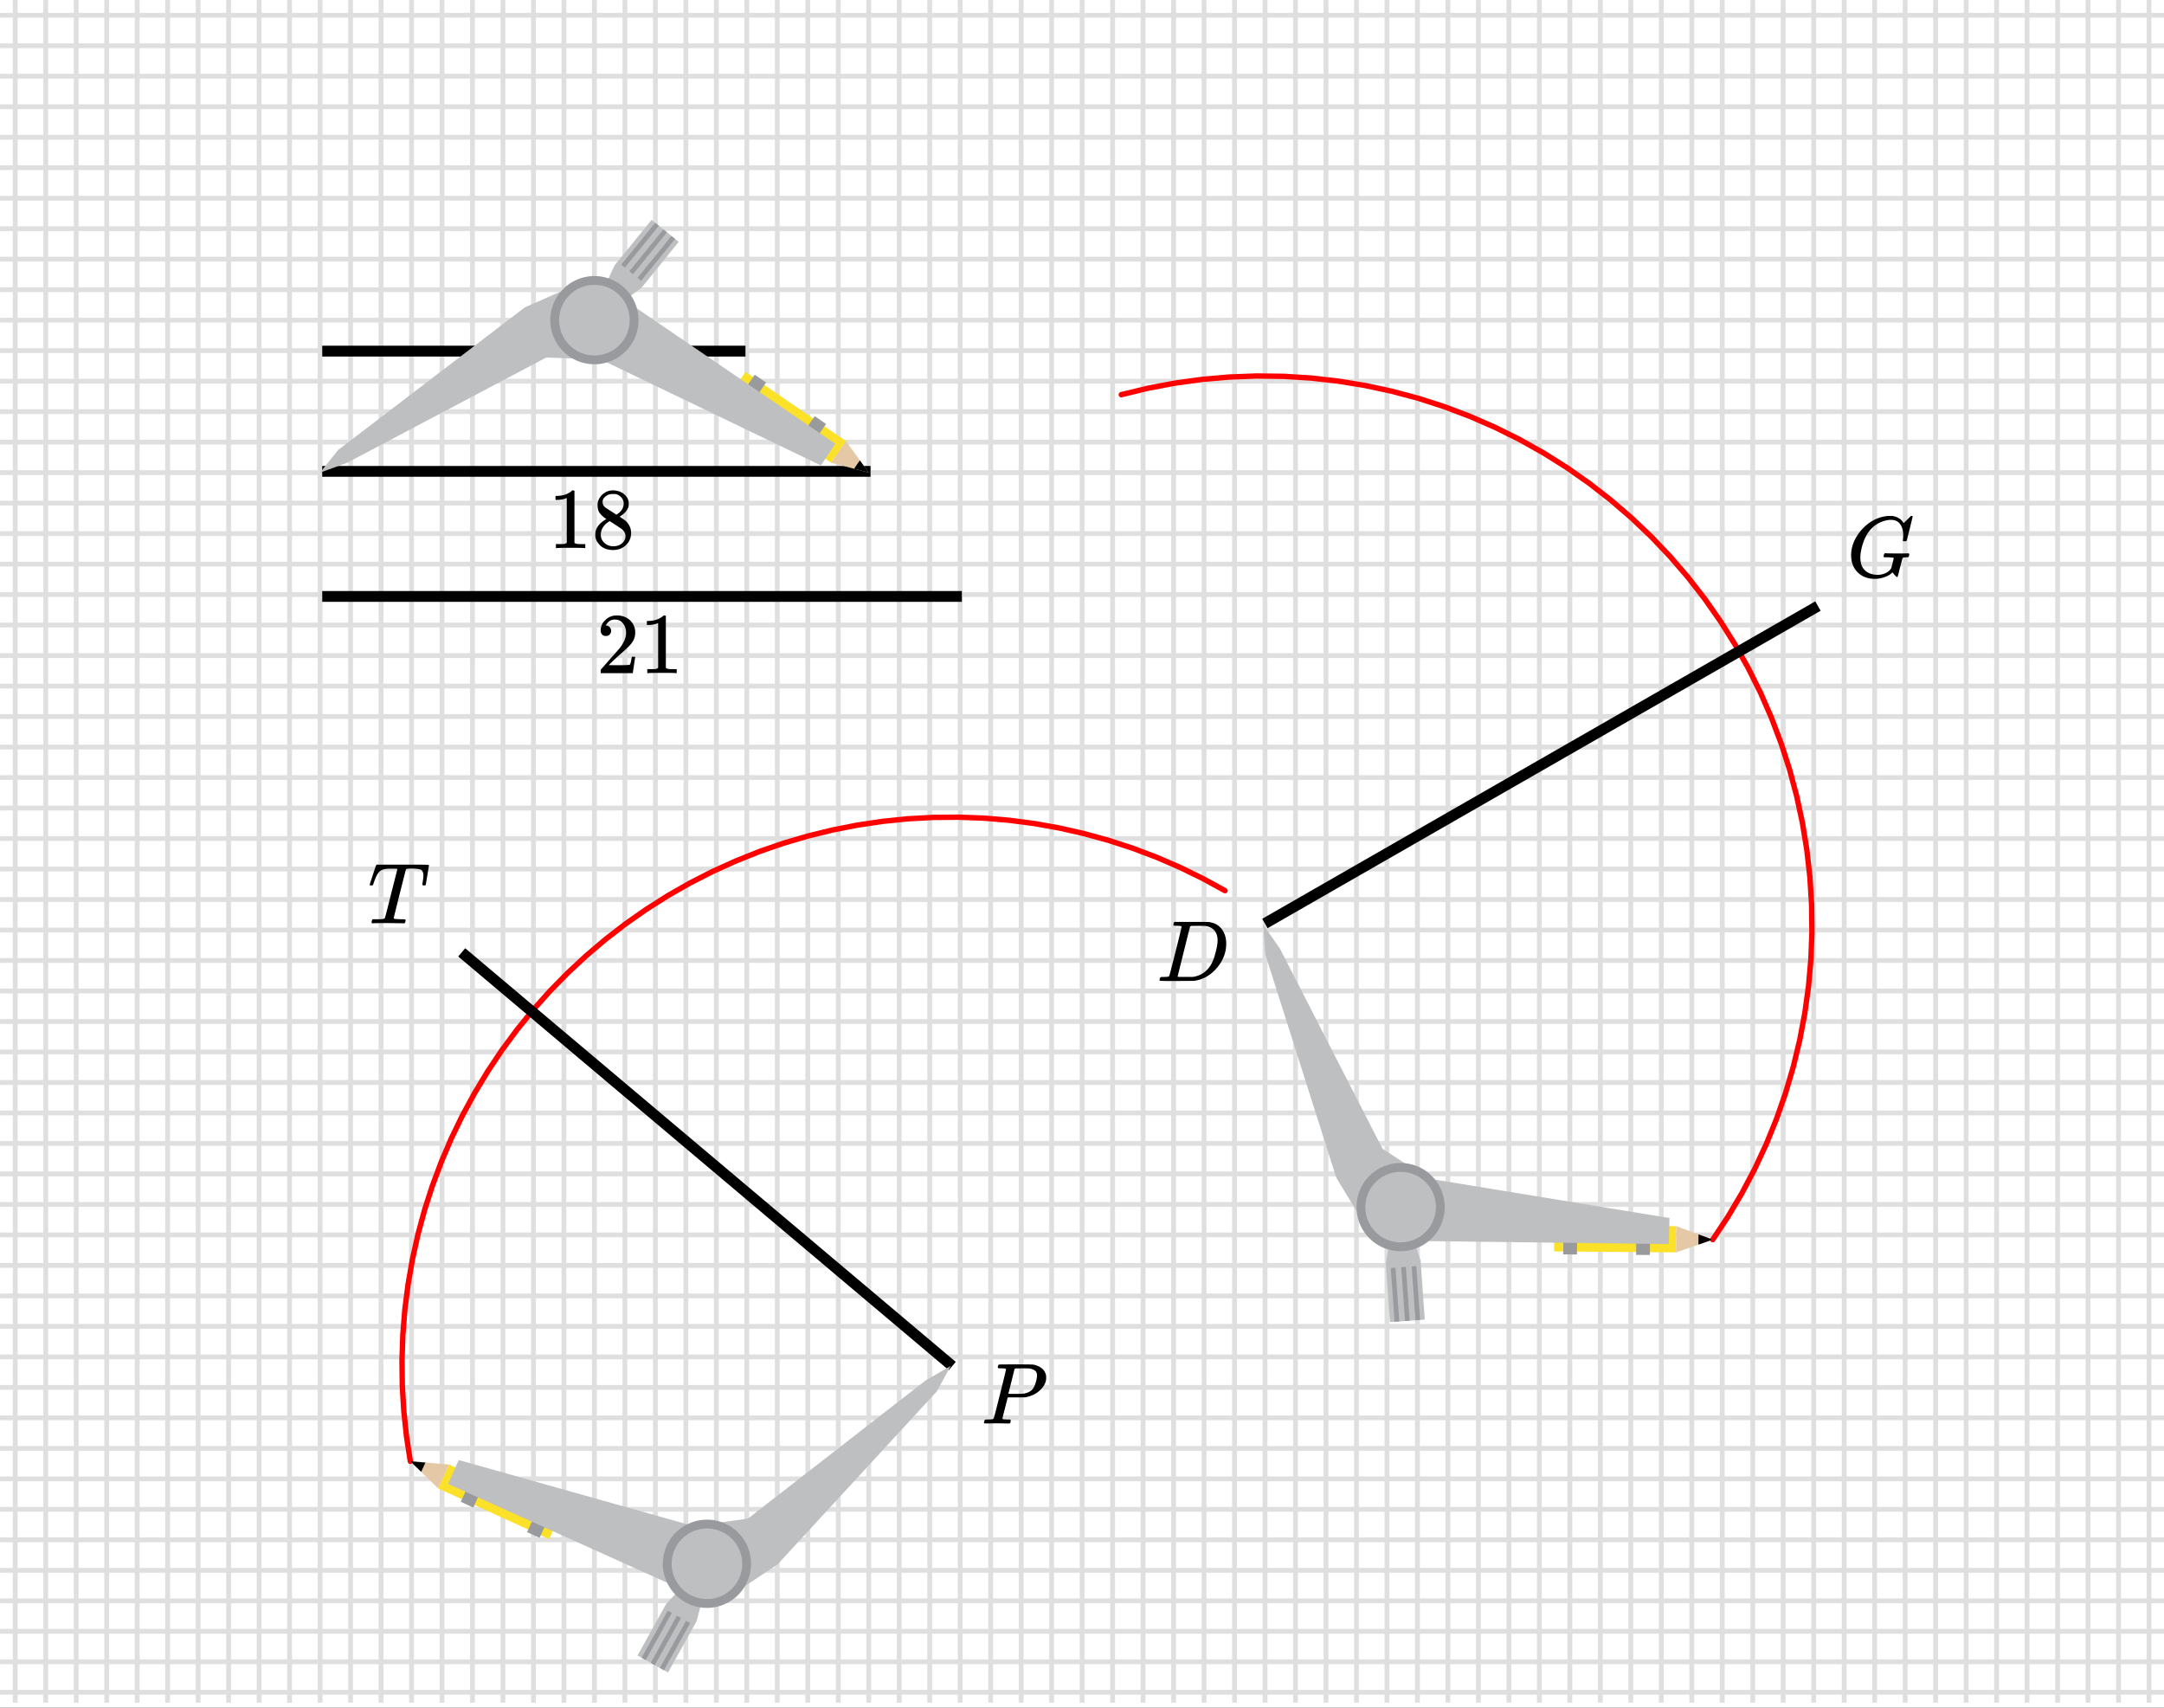 <svg xmlns="http://www.w3.org/2000/svg" xmlns:xlink="http://www.w3.org/1999/xlink" width="449.28" height="354.56" viewBox="0 0 336.96 265.92"><rect x="0" y="0" width="336.96" height="265.92" fill="#333333" stroke="none"/><defs><symbol overflow="visible" id="c"><path d="M5.594 0c-.242 0-.64-.004-1.203-.016-.563-.007-1-.015-1.313-.015C1.91-.031 1.172-.02.86 0H.656a.365.365 0 0 1-.094-.11c0-.019.016-.1.047-.25a.561.561 0 0 1 .125-.265h.391c.531 0 .895-.008 1.094-.031a.747.747 0 0 0 .328-.078c.008-.008.02-.016.031-.016.04-.031.082-.125.125-.281.05-.157.235-.86.547-2.11.156-.613.281-1.113.375-1.5.633-2.468.953-3.726.953-3.78 0-.052-.133-.079-.39-.079h-.422c-.606 0-1 .027-1.188.078-.387.086-.68.246-.875.485-.25.273-.516.82-.797 1.64-.062.2-.11.32-.14.36-.024.03-.086.046-.188.046H.547c-.125 0-.203-.007-.235-.03C.29-5.954.282-5.978.282-6c0-.05.132-.484.406-1.297.195-.613.363-1.11.5-1.484.05-.164.109-.281.171-.344h6.313c1.207 0 1.812.023 1.812.063v.015l.016.016V-9c0 .063-.086.578-.25 1.547-.156.969-.242 1.46-.25 1.469 0 .023-.016.043-.047.062-.023.024-.09.031-.203.031h-.125c-.031-.007-.055-.015-.063-.015a.257.257 0 0 1-.046-.047c-.012-.02-.024-.035-.032-.047 0-.063.008-.18.032-.36.082-.488.125-.847.125-1.077 0-.196-.028-.364-.079-.5a1.017 1.017 0 0 0-.187-.313c-.063-.07-.184-.125-.36-.156a3.96 3.96 0 0 0-.453-.078 29.24 29.24 0 0 0-.625-.032c-.406 0-.667.012-.78.032-.118.011-.196.043-.235.093-.012.012-.336 1.274-.969 3.782-.625 2.5-.937 3.765-.937 3.796 0 .063.054.106.171.125.125.032.461.055 1.016.063.3 0 .484.008.547.016.063.011.098.039.11.078a.798.798 0 0 1-.016.234c-.043.168-.086.262-.125.281L5.687 0h-.093zm0 0"/></symbol><symbol overflow="visible" id="d"><path d="M3.875-8.469c0-.008-.008-.02-.016-.031a.084.084 0 0 0-.046-.016c-.012-.007-.028-.02-.047-.03a.291.291 0 0 0-.094-.017c-.031-.007-.063-.015-.094-.015H3.36a.516.516 0 0 0-.125-.016h-.14c-.219 0-.356-.004-.406-.015-.043-.008-.07-.04-.079-.094a.474.474 0 0 1 0-.188c.063-.175.102-.27.125-.28.032-.02.907-.032 2.625-.032 1.707 0 2.618.012 2.735.031.531.094.972.281 1.328.563.351.28.582.652.687 1.109.008.055.016.172.016.36 0 .218-.012.367-.031.437-.106.512-.39.996-.86 1.453-.617.617-1.414 1.008-2.39 1.172-.063 0-.54.008-1.422.016H4.14l-.407 1.609C3.461-1.41 3.328-.86 3.328-.797c0 .063.016.102.047.11.063.03.305.054.734.062h.422a.57.57 0 0 1 .078.156.888.888 0 0 1-.093.406C4.473-.02 4.398 0 4.296 0c-.148 0-.417-.004-.812-.016-.386-.007-.73-.015-1.03-.015-.294 0-.626.008-1 .015H.687C.57-.016.5-.036.468-.078c-.023-.04-.03-.063-.03-.063 0-.02.015-.086.046-.203.04-.133.079-.21.11-.234.031-.031.133-.047.312-.047.239 0 .508-.008.813-.031.125-.031.207-.086.25-.172.031-.031.351-1.274.968-3.735.626-2.468.938-3.769.938-3.906zm4.828 1c0-.343-.101-.593-.297-.75-.199-.156-.484-.27-.86-.344-.062-.007-.421-.019-1.077-.03-.149 0-.305.007-.469.015h-.547c-.125.012-.21.055-.25.125-.023.055-.11.402-.266 1.047-.156.636-.312 1.258-.468 1.86a21.21 21.21 0 0 1-.235.905c0 .024.364.032 1.094.032.75-.008 1.16-.02 1.234-.032.602-.093 1.067-.304 1.391-.64.238-.25.442-.688.61-1.313.093-.363.14-.656.14-.875zm0 0"/></symbol><symbol overflow="visible" id="e"><path d="M4.344.297c-1.063 0-1.946-.332-2.64-1C1.015-1.38.671-2.273.671-3.391c0-1.082.336-2.132 1.015-3.156a7.267 7.267 0 0 1 1.5-1.64 6.098 6.098 0 0 1 1.97-1.063c.53-.164 1.015-.25 1.452-.25.32 0 .508.008.563.016.539.093.992.32 1.36.671l.109.141c.05.074.097.137.14.188.04.054.067.078.078.078.032 0 .149-.114.36-.344.062-.05.129-.113.203-.188l.219-.218a.722.722 0 0 1 .14-.14l.203-.204h.079c.124 0 .187.031.187.094 0 .031-.148.648-.438 1.844a166.04 166.04 0 0 0-.484 1.89.239.239 0 0 1-.078.094.858.858 0 0 1-.234.016h-.204a.936.936 0 0 1-.093-.094c0-.008.008-.086.031-.235.02-.175.031-.375.031-.593 0-.75-.168-1.336-.5-1.766-.324-.426-.793-.64-1.406-.64-.48 0-.996.117-1.547.343-.898.375-1.617 1-2.156 1.875-.531.875-.883 1.934-1.047 3.172a6.995 6.995 0 0 0-.016.516c0 .511.086.96.266 1.343.414.813 1.18 1.25 2.297 1.313h.094c.476 0 .921-.098 1.328-.297.406-.207.687-.473.843-.797.02-.07.083-.32.188-.75.113-.426.172-.664.172-.719 0-.07-.063-.113-.188-.125a7.773 7.773 0 0 0-.796-.046h-.5a.365.365 0 0 1-.094-.11c0-.02.015-.101.047-.25a.673.673 0 0 1 .125-.265h.234c.352.023.984.03 1.89.03h.829c.32-.007.55-.015.687-.015.125 0 .188.04.188.11 0 .03-.008.101-.016.203a.73.73 0 0 0-.031.109l-.031.078c0 .012-.012.027-.032.047a.091.091 0 0 1-.046.047c-.012 0-.04.008-.079.015H9.36c-.18 0-.359.016-.546.047a.244.244 0 0 0-.157.141l-.047.172c-.03.125-.086.32-.156.578-.062.25-.121.477-.172.672a8.223 8.223 0 0 0-.094.344c-.023.117-.042.21-.062.28a1.165 1.165 0 0 1-.063.235c-.023.086-.039.153-.046.203a1.48 1.48 0 0 1-.047.141c-.012.055-.024.094-.032.125l-.03.078A.188.188 0 0 1 7.874 0a.084.084 0 0 1-.047.016c-.023 0-.047-.016-.078-.047-.086-.04-.195-.14-.328-.297a2.288 2.288 0 0 1-.281-.375c0-.008-.012-.004-.032.015a.358.358 0 0 1-.078.047c-.293.282-.683.508-1.172.672-.48.176-.984.266-1.515.266zm0 0"/></symbol><symbol overflow="visible" id="f"><path d="M3.875-8.469c0-.008-.008-.02-.016-.031a.084.084 0 0 0-.046-.016c-.012-.007-.028-.02-.047-.03a.291.291 0 0 0-.094-.017c-.031-.007-.063-.015-.094-.015H3.36a.516.516 0 0 0-.125-.016h-.14c-.305 0-.465-.031-.485-.094-.011-.019-.007-.093.016-.218.05-.176.094-.274.125-.297h2.688c1.5 0 2.335.008 2.515.015.176 0 .36.028.547.079.707.156 1.27.527 1.688 1.109.425.586.64 1.313.64 2.188 0 .449-.055.89-.156 1.328-.262 1.011-.79 1.933-1.578 2.765-.906.93-1.946 1.485-3.11 1.672l-.187.031L3.187 0h-1.5C.883 0 .478-.02.47-.063v-.015C.445-.118.438-.141.438-.141c0-.02.015-.086.046-.203.04-.133.079-.21.11-.234.031-.031.133-.047.312-.047.239 0 .508-.008.813-.031.125-.031.207-.086.25-.172.031-.031.351-1.274.968-3.735.626-2.468.938-3.769.938-3.906zm5.61 2.14c0-.663-.18-1.19-.532-1.577-.355-.383-.844-.61-1.469-.672h-.593c-.157-.008-.305-.016-.438-.016-.137 0-.281.008-.437.016h-.563c-.125.012-.21.055-.25.125-.023.031-.351 1.328-.984 3.89-.637 2.555-.953 3.84-.953 3.86 0 .043.05.062.156.062h2.25c.851-.132 1.57-.492 2.156-1.078.32-.332.586-.71.797-1.14.207-.426.398-.993.578-1.704.188-.718.281-1.304.281-1.765zm0 0"/></symbol><symbol overflow="visible" id="g"><path d="M1.484-5.781c-.25 0-.449-.078-.593-.235a.872.872 0 0 1-.22-.609c0-.645.243-1.195.735-1.656a2.46 2.46 0 0 1 1.766-.703c.77 0 1.41.21 1.922.625.508.418.82.964.937 1.64.008.168.016.32.016.453 0 .524-.156 1.012-.469 1.47-.25.374-.758.89-1.516 1.546-.324.281-.777.695-1.359 1.234l-.781.766 1.016.016c1.414 0 2.164-.024 2.25-.079.039-.007.085-.101.14-.28.031-.095.094-.4.188-.923v-.03h.53v.03l-.374 2.47V0h-5v-.25c0-.188.008-.29.031-.313.008-.007.383-.437 1.125-1.28.977-1.095 1.61-1.813 1.89-2.157.602-.82.907-1.57.907-2.25 0-.594-.156-1.086-.469-1.484-.312-.407-.746-.61-1.297-.61-.523 0-.945.235-1.265.703-.024.032-.047.079-.078.141a.274.274 0 0 0-.047.078c0 .012.02.016.062.016a.68.68 0 0 1 .547.25.801.801 0 0 1 .219.562c0 .23-.078.422-.235.578a.76.76 0 0 1-.578.235zm0 0"/></symbol><symbol overflow="visible" id="h"><path d="M5.61 0c-.157-.031-.872-.047-2.141-.047C2.207-.047 1.5-.03 1.344 0h-.157v-.625h.344c.52 0 .86-.008 1.016-.031.07-.008.18-.067.328-.172v-6.969c-.023 0-.059.016-.11.047a4.134 4.134 0 0 1-1.39.25h-.25v-.625h.25c.758-.02 1.39-.188 1.89-.5a2.46 2.46 0 0 0 .422-.313c.008-.03.063-.046.157-.046a.36.36 0 0 1 .234.078v8.078c.133.137.43.203.89.203h.798V0zm0 0"/></symbol><symbol overflow="visible" id="i"><path d="M2.313-4.516c-.438-.289-.778-.593-1.016-.906-.242-.312-.36-.723-.36-1.234 0-.383.07-.707.22-.969.195-.406.488-.734.874-.984.383-.25.82-.375 1.313-.375.613 0 1.144.164 1.594.484.445.324.722.734.828 1.234.007.055.015.164.015.329 0 .199-.008.328-.015.39-.137.594-.547 1.11-1.235 1.547l-.156.11c.5.343.758.523.781.53.664.544 1 1.215 1 2.016 0 .73-.265 1.356-.797 1.875-.53.508-1.199.766-2 .766C2.254.297 1.441-.11.922-.922c-.23-.32-.344-.71-.344-1.172 0-.976.578-1.785 1.735-2.422zM5-6.922c0-.383-.125-.71-.375-.984a1.69 1.69 0 0 0-.922-.516h-.437c-.48 0-.883.164-1.204.485-.23.21-.343.453-.343.734 0 .387.164.695.5.922.039.043.328.23.86.562l.78.516c.008-.008.067-.047.172-.11a2.95 2.95 0 0 0 .25-.187C4.758-5.883 5-6.36 5-6.922zM1.437-2.109c0 .523.192.96.579 1.312a2.01 2.01 0 0 0 1.359.516c.363 0 .695-.07 1-.219.3-.156.531-.36.688-.61.144-.226.218-.472.218-.734 0-.383-.156-.726-.468-1.031-.075-.07-.45-.328-1.125-.766l-.407-.265C3.133-4 3.02-4.07 2.937-4.125l-.109-.063-.156.079c-.563.367-.938.812-1.125 1.343-.074.243-.11.461-.11.657zm0 0"/></symbol><clipPath id="a"><path d="M0 0h336.96v265.855H0zm0 0"/></clipPath><clipPath id="b"><path d="M0 0h336.96v265.105H0zm0 0"/></clipPath></defs><g clip-path="url(#a)" fill="#fff"><path d="M0 0h337v265.855H0zm0 0"/><path d="M0 0h337v265.855H0zm0 0"/></g><g clip-path="url(#b)"><path d="M0 2.375h337M0 7.121h337M0 11.867h337M0 16.617h337M0 21.363h337M0 26.11h337M0 30.86h337M0 35.605h337M0 40.352h337M0 45.102h337M0 49.848h337M0 54.594h337M0 59.344h337M0 64.09h337M0 68.836h337M0 73.586h337M0 78.332h337M0 83.078h337M0 87.828h337M0 92.574h337M0 97.32h337M0 102.07h337M0 106.816h337M0 111.563h337m-337 4.75h337M0 121.059h337m-337 4.75h337M0 130.555h337M0 135.3h337M0 140.05h337M0 144.797h337M0 149.543h337m-337 4.75h337M0 159.039h337M0 163.785h337m-337 4.75h337M0 173.281h337M0 178.027h337m-337 4.75h337M0 187.523h337M0 192.27h337M0 197.02h337M0 201.766h337M0 206.512h337m-337 4.75h337M0 216.008h337M0 220.754h337m-337 4.75h337M0 230.25h337M0 234.996h337m-337 4.75h337M0 244.492h337M0 249.238h337m-337 4.75h337M0 258.734h337M0 263.481h337M2.375 0v265.856M7.121 0v265.856M11.867 0v265.856M16.613 0v265.856M21.36 0v265.856M26.105 0v265.856M30.852 0v265.856M35.598 0v265.856M40.344 0v265.856M45.09 0v265.856M49.84 0v265.856M54.586 0v265.856M59.332 0v265.856M64.078 0v265.856M68.824 0v265.856M73.57 0v265.856M78.316 0v265.856M83.063 0v265.856M87.809 0v265.856M92.555 0v265.856M97.305 0v265.856M102.05 0v265.856M106.797 0v265.856M111.543 0v265.856M116.289 0v265.856M121.035 0v265.856M125.781 0v265.856M130.527 0v265.856M135.273 0v265.856M140.02 0v265.856M144.77 0v265.856M149.516 0v265.856M154.262 0v265.856M159.008 0v265.856M163.754 0v265.856M168.5 0v265.856M173.246 0v265.856M177.992 0v265.856M182.738 0v265.856M187.484 0v265.856M192.231 0v265.856M196.98 0v265.856M201.727 0v265.856M206.473 0v265.856M211.219 0v265.856M215.965 0v265.856M220.71 0v265.856M225.457 0v265.856M230.203 0v265.856M234.95 0v265.856M239.695 0v265.856M244.445 0v265.856M249.191 0v265.856M253.938 0v265.856M258.684 0v265.856M263.43 0v265.856M268.176 0v265.856M272.922 0v265.856M277.668 0v265.856M282.414 0v265.856M287.16 0v265.856M291.91 0v265.856M296.656 0v265.856M301.402 0v265.856M306.148 0v265.856M310.895 0v265.856M315.64 0v265.856M320.387 0v265.856M325.133 0v265.856M329.879 0v265.856M334.625 0v265.856" fill="none" stroke-linecap="round" stroke-linejoin="round" stroke="silver" stroke-opacity=".502" stroke-width=".749"/></g><path d="M52.422 70.395L81.629 47.93M81.629 47.93l7.488-3.746M89.117 44.184l3.746 5.992M92.863 56.168l-7.488-.75M85.375 55.418L53.922 71.895M53.922 71.895l-3.746 1.496M50.176 73.39l2.246-2.995M94.36 44.934l1.5-3.746M95.86 41.188l5.242-6.739M101.102 34.45l4.492 2.995M105.594 37.445l-5.992 7.489M99.602 44.934l-2.247 1.496M97.355 46.43l-4.492 3.746M92.863 50.176l1.496-5.242M101.848 34.45l.75.75M102.598 35.2l-5.243 6.737M97.355 41.938l-.75-.75M96.605 41.188l5.243-6.739M104.094 35.945l-5.242 6.742M98.852 42.688l-.747-.75M98.105 41.938l5.243-5.993M104.844 37.445l-5.242 5.992M99.602 43.438l5.242-6.743M131.805 68.898l-2.246 2.997M129.559 71.895L113.832 61.41M113.832 61.41l2.246-3.746M116.078 57.664l15.727 11.234M135.55 73.39l-5.991-1.495M129.559 71.895l2.246-2.997M131.805 68.898l3.746 4.493M135.55 73.39l-2.25-.75M133.3 72.64l.75-.745M134.05 71.895l1.5 1.496M119.074 59.91l-1.5 1.5M117.574 61.41l-1.496-.75M116.078 60.66l1.496-2.246M117.574 58.414l1.5 1.496M128.809 65.902l-1.496 2.246M127.313 68.148l-2.25-1.496M125.063 66.652l1.5-1.5M126.563 65.152l2.246.75M95.11 45.684l35.199 23.214M130.309 68.898l-2.25 3.743M128.059 72.64L92.113 55.419M92.113 55.418l.75-5.242M92.863 50.176l2.246-4.492" fill="red"/><path d="M190.746 138.672l-3.469-1.899-3.554-1.734-3.633-1.57-3.7-1.399-3.761-1.226-3.813-1.051-3.859-.875-3.894-.695-3.922-.512-3.942-.332-3.953-.145-3.957.036-3.95.214-3.933.403-3.914.582-3.883.765-3.84.942-3.796 1.117-3.739 1.293-3.671 1.469-3.606 1.633-3.523 1.796-3.434 1.961-3.344 2.118-3.238 2.27-3.133 2.417-3.015 2.559-2.895 2.695-2.77 2.828-2.632 2.953-2.493 3.07-2.351 3.184-2.2 3.29-2.042 3.386L72 173.69l-1.723 3.563-1.554 3.637-1.387 3.707-1.215 3.765-1.035 3.82-.86 3.86-.68 3.898-.5 3.926-.316 3.942-.132 3.957.047 3.953.234 3.953.414 3.934.598 3.91M266.695 193.004l2.356-3.55 2.176-3.665 1.992-3.766 1.8-3.863 1.606-3.945 1.406-4.024 1.203-4.086 1-4.14.793-4.188.582-4.218.372-4.246.16-4.258-.055-4.262-.266-4.25-.476-4.234-.688-4.207-.894-4.164-1.102-4.118-1.308-4.054-1.504-3.985-1.707-3.906-1.895-3.816-2.082-3.715-2.27-3.61-2.44-3.488-2.614-3.363-2.781-3.23-2.934-3.087-3.09-2.937-3.226-2.781-3.364-2.614-3.492-2.445-3.605-2.266-3.715-2.085-3.817-1.895-3.902-1.703-3.984-1.508-4.055-1.309-4.117-1.101-4.164-.895-4.203-.687-4.235-.48-4.25-.266-4.261-.051-4.258.16-4.242.371-4.22.582-4.187.793-4.14 1" fill="none" stroke-width=".843" stroke-linecap="round" stroke-linejoin="round" stroke="red"/><path d="M146.035 216.43l-24.715 26.96M121.32 243.39l-7.488 4.493M113.832 247.883l-3.746-4.492M110.086 243.39l-.75-5.992M109.336 237.398l7.492-.75M116.828 236.648l26.957-21.718M143.785 214.93l4.496-2.246M148.281 212.684l-2.246 3.746M109.336 248.633l-.746 3.742M108.59 252.375l-4.496 8.238M104.094 260.613l-4.492-2.996M99.602 257.617l4.492-8.238M104.094 249.379l1.5-2.246M105.594 247.133l4.492-3.742M110.086 243.39l-.75 5.243M102.598 259.863l4.492-7.488M107.09 252.375l-3.742 7.488M101.102 259.117l4.492-7.492M106.344 251.625l-4.496 7.492M99.602 258.367l4.492-7.488M104.844 250.879l-4.492 7.488M68.148 231.406l1.5-3.742M69.648 227.664l17.223 8.234M86.871 235.898l-1.496 3.747M85.375 239.645l-17.227-8.239M69.648 227.664l-1.5 3.742M68.148 231.406l-4.492-3.742M65.902 229.16l-2.246-1.496M82.379 238.895l.746-2.997M83.125 235.898l2.25.75M85.375 236.648l-1.5 2.997M83.875 239.645l-1.496-.75M71.895 233.652l.746-2.246M72.64 231.406l2.25.75M74.89 232.156l-1.5 2.246M73.39 234.402l-1.495-.75M108.59 248.633l-38.942-17.227M69.648 231.406l1.497-3.742M71.145 227.664l38.19 10.484M109.336 238.148l.75 5.243M110.086 243.39l-1.496 5.243M196.957 148.281l11.234 35.196M208.191 183.477l4.493 6.742M212.684 190.219l5.242-2.246M217.926 187.973l3.746-5.243M221.672 182.73l-6.742-3.746M214.93 178.984l-15.727-31.453M199.203 147.531l-2.246-3.746M216.43 193.215l-.75 3.742M215.68 196.957l.75 8.988M216.43 205.945l5.242-.75M221.672 205.195l-.75-8.988M220.922 196.207l-.75-2.992M220.172 193.215l-2.246-5.242M217.926 187.973l-1.496 5.242M217.926 205.945l-.746-8.238M216.43 197.707l.75 8.238M219.426 205.945l-.75-8.988M217.926 196.957l.75 8.988M220.922 205.195l-.75-8.238M260.613 194.71l.75-3.745M266.605 193.215l-5.242-2.25M261.363 190.965l-.75 3.746M260.613 194.71l5.992-1.495M266.605 193.215l-2.246-.75M264.36 193.96l2.245-.745M217.926 193.215l41.937.746M259.863 189.469l-38.941-5.992M220.922 183.477l-2.996 4.496" fill="red"/><path d="M50.176 92.863h99.601M50.176 73.39h85.375M50.176 54.668h65.902M71.895 148.281l76.386 64.403M283.078 94.36l-86.12 49.425" fill="none" stroke-width="1.685" stroke="#000"/><path d="M49.84 73.586l2.797-3.516 29.09-22.218 7.585-3.332 3.243 5.328.03 6.086-7.538-.266-30.984 16.379zm0 0M92.555 49.848l1.52-5.028 1.632-3.515 5.758-7.078 4.219 3.433-5.786 7.133-2.562 1.91zm0 0" fill="#bdbfc1"/><path d="M96.734 41.207l5.293-6.523.567.46-5.293 6.524zm0 0M98 42.238l5.297-6.523.558.457-5.289 6.523zm0 0M99.266 43.262l5.293-6.52.562.453-5.289 6.524zm0 0" fill="#989a9d"/><path d="M116.09 57.902l15.637 10.774-2.309 3.363-15.645-10.781zm0 0" fill="#fce129"/><path d="M131.727 68.676l3.546 4.91-5.855-1.547zm0 0" fill="#e5c8a5"/><path d="M133.89 71.672l1.383 1.914-2.28-.606zm0 0"/><path d="M117.52 58.344l1.765 1.218-1.472 2.137-1.825-1.129zm0 0M126.863 64.79l1.762 1.218-1.469 2.137-1.824-1.13zm0 0" fill="#989a9d"/><path d="M92.555 49.848l2.648-4.535 34.871 23.777-2.246 3.383-35.7-17.188zm0 0" fill="#bdbfc1"/><path d="M99.422 49.848c0 .453-.043.898-.133 1.34a6.928 6.928 0 0 1-1.023 2.477c-.25.374-.536.722-.856 1.038a6.786 6.786 0 0 1-2.227 1.488 6.723 6.723 0 0 1-1.288.391 6.69 6.69 0 0 1-1.34.133 6.68 6.68 0 0 1-1.336-.133 6.64 6.64 0 0 1-1.29-.39 6.786 6.786 0 0 1-2.226-1.489 6.615 6.615 0 0 1-.855-1.039 6.928 6.928 0 0 1-.633-1.187 6.82 6.82 0 0 1-.395-1.29 6.985 6.985 0 0 1 0-2.68 6.82 6.82 0 0 1 .395-1.288 6.798 6.798 0 0 1 1.488-2.227 6.786 6.786 0 0 1 2.227-1.488 6.64 6.64 0 0 1 1.289-.39 6.68 6.68 0 0 1 1.336-.134c.453 0 .898.043 1.34.133.445.086.87.219 1.289.39a6.786 6.786 0 0 1 2.226 1.49 6.798 6.798 0 0 1 1.88 3.515c.089.441.132.89.132 1.34zm0 0" fill="#989a9d"/><path d="M98.05 49.848a5.464 5.464 0 0 1-.417 2.101 5.71 5.71 0 0 1-.508.953c-.203.297-.43.575-.684.832-.254.254-.53.48-.832.684-.3.2-.617.367-.949.508a5.503 5.503 0 0 1-5.156-.508c-.3-.203-.578-.43-.832-.684a5.436 5.436 0 0 1-1.191-1.785 5.515 5.515 0 0 1-.313-3.172 5.515 5.515 0 0 1 1.504-2.816c.254-.254.531-.48.832-.684.3-.199.617-.367.95-.507a5.493 5.493 0 0 1 7.598 5.078zm0 0M148.027 212.676l-2.144 3.949-24.793 26.934-6.89 4.597-4.122-4.683-1.082-5.989 7.469-1.047 27.668-21.511zm0 0" fill="#bdbfc1"/><path d="M110.078 243.473l-.621 5.214-.996 3.747-4.441 7.968-4.75-2.644 4.457-8.031 2.191-2.325zm0 0" fill="#bdbfc1"/><path d="M107.465 252.707l-4.082 7.344-.637-.352 4.082-7.347zm0 0M106.04 251.914l-4.083 7.344-.629-.352 4.074-7.344zm0 0M104.613 251.125l-4.074 7.34-.637-.352 4.078-7.34zm0 0" fill="#989a9d"/><path d="M85.504 239.629l-17.27-7.89 1.692-3.716 17.277 7.899zm0 0" fill="#fce129"/><path d="M68.234 231.738l-4.343-4.222 6.035.507zm0 0" fill="#e5c8a5"/><path d="M65.582 229.16l-1.691-1.644 2.351.199zm0 0"/><path d="M84.02 239.441l-1.95-.894 1.078-2.36 1.993.797zm0 0M73.7 234.715l-1.946-.89 1.078-2.364 1.988.797zm0 0" fill="#989a9d"/><path d="M110.078 243.473l-1.816 4.925-38.473-17.355 1.629-3.723 38.14 10.723zm0 0" fill="#bdbfc1"/><path d="M116.945 243.473c0 .453-.043.898-.132 1.34a6.536 6.536 0 0 1-.391 1.289 6.786 6.786 0 0 1-1.488 2.226 6.786 6.786 0 0 1-2.227 1.488 6.457 6.457 0 0 1-1.289.391 6.69 6.69 0 0 1-1.34.133 6.68 6.68 0 0 1-1.336-.133 6.38 6.38 0 0 1-1.289-.39 6.786 6.786 0 0 1-2.226-1.489 6.786 6.786 0 0 1-1.488-2.227 6.536 6.536 0 0 1-.391-1.288 6.69 6.69 0 0 1-.133-1.34c0-.45.043-.899.133-1.34a6.928 6.928 0 0 1 1.023-2.477c.25-.375.535-.718.856-1.039a6.786 6.786 0 0 1 2.227-1.488 6.64 6.64 0 0 1 1.288-.39 6.68 6.68 0 0 1 1.336-.134c.453 0 .899.043 1.34.133.445.086.871.219 1.289.39a6.786 6.786 0 0 1 2.227 1.49 6.798 6.798 0 0 1 1.879 3.515c.09.441.132.89.132 1.34zm0 0" fill="#989a9d"/><path d="M115.574 243.473a5.503 5.503 0 0 1-.926 3.054 5.572 5.572 0 0 1-1.515 1.516c-.301.2-.617.367-.95.508a5.503 5.503 0 0 1-5.156-.508 5.572 5.572 0 0 1-1.516-1.516c-.198-.3-.37-.617-.507-.949a5.503 5.503 0 0 1 .508-5.156c.199-.3.43-.578.683-.832.254-.258.532-.485.832-.684.301-.203.618-.37.95-.508a5.493 5.493 0 0 1 5.156.508c.3.2.578.426.832.684.254.254.484.531.683.832a5.515 5.515 0 0 1 .926 3.05zm0 0M196.71 143.988l.278 4.489 11.086 34.886 4.305 7.082 5.71-2.504 3.516-4.968-6.328-4.11-15.988-31.191zm0 0M218.09 187.941l-1.637 4.989-.68 3.816.657 9.102 5.425-.391-.648-9.164-1.004-3.035zm0 0" fill="#bdbfc1"/><path d="M216.559 197.414l.597 8.383.727-.05-.598-8.384zm0 0M218.188 197.297l.593 8.383.723-.055-.594-8.375zm0 0M219.813 197.184l.593 8.379.723-.051-.594-8.38zm0 0" fill="#989a9d"/><path d="M241.988 194.844l18.989.148.035-4.082-18.996-.144zm0 0" fill="#fce129"/><path d="M260.977 194.992l5.718-1.988-5.683-2.094zm0 0" fill="#e5c8a5"/><path d="M264.469 193.777l2.226-.773-2.215-.816zm0 0"/><path d="M243.414 195.3l2.14.016.024-2.597-2.14-.117zm0 0M254.762 195.383l2.144.012.02-2.594-2.14-.121zm0 0" fill="#989a9d"/><path d="M218.09 187.941l-.434 5.235 42.203.527.098-4.058-39.098-6.403zm0 0" fill="#bdbfc1"/><path d="M224.957 187.941c0 .45-.043.899-.133 1.34a6.928 6.928 0 0 1-1.023 2.477c-.25.375-.535.719-.856 1.039a6.786 6.786 0 0 1-2.227 1.488 6.809 6.809 0 0 1-1.288.39 6.69 6.69 0 0 1-1.34.134c-.45 0-.895-.043-1.34-.133a6.686 6.686 0 0 1-1.285-.39 6.786 6.786 0 0 1-2.23-1.49 7.01 7.01 0 0 1-.852-1.038 7.232 7.232 0 0 1-.637-1.188 7.105 7.105 0 0 1-.39-1.289 7.015 7.015 0 0 1 0-2.68c.09-.44.218-.87.39-1.288.176-.418.387-.813.637-1.188a6.814 6.814 0 0 1 3.082-2.527 6.422 6.422 0 0 1 1.285-.391c.445-.09.89-.133 1.34-.133.453 0 .898.043 1.34.133.441.086.87.215 1.289.39a6.786 6.786 0 0 1 2.226 1.489 6.786 6.786 0 0 1 1.488 2.227c.172.417.305.847.391 1.289.09.441.133.886.133 1.34zm0 0" fill="#989a9d"/><path d="M223.586 187.941a5.464 5.464 0 0 1-.418 2.102c-.14.332-.309.652-.508.95a5.53 5.53 0 0 1-1.516 1.516c-.3.202-.617.37-.953.507a5.503 5.503 0 0 1-5.152-.508c-.3-.2-.578-.426-.832-.684a5.381 5.381 0 0 1-.684-.832 5.515 5.515 0 0 1-.82-4.125 5.543 5.543 0 0 1 1.504-2.813c.254-.253.531-.48.832-.683a5.515 5.515 0 0 1 4.125-.82 5.566 5.566 0 0 1 1.98.82c.297.203.575.43.833.684.253.254.48.53.683.832.2.3.367.617.508.949a5.503 5.503 0 0 1 .418 2.105zm0 0" fill="#bdbfc1"/><use xlink:href="#c" x="57.29" y="143.749"/><use xlink:href="#d" x="152.773" y="221.634"/><use xlink:href="#e" x="287.573" y="89.829"/><use xlink:href="#f" x="180.108" y="152.736"/><use xlink:href="#g" x="92.862" y="104.807"/><use xlink:href="#h" x="99.602" y="104.807"/><g><use xlink:href="#h" x="85.373" y="85.336"/><use xlink:href="#i" x="92.113" y="85.336"/></g></svg>